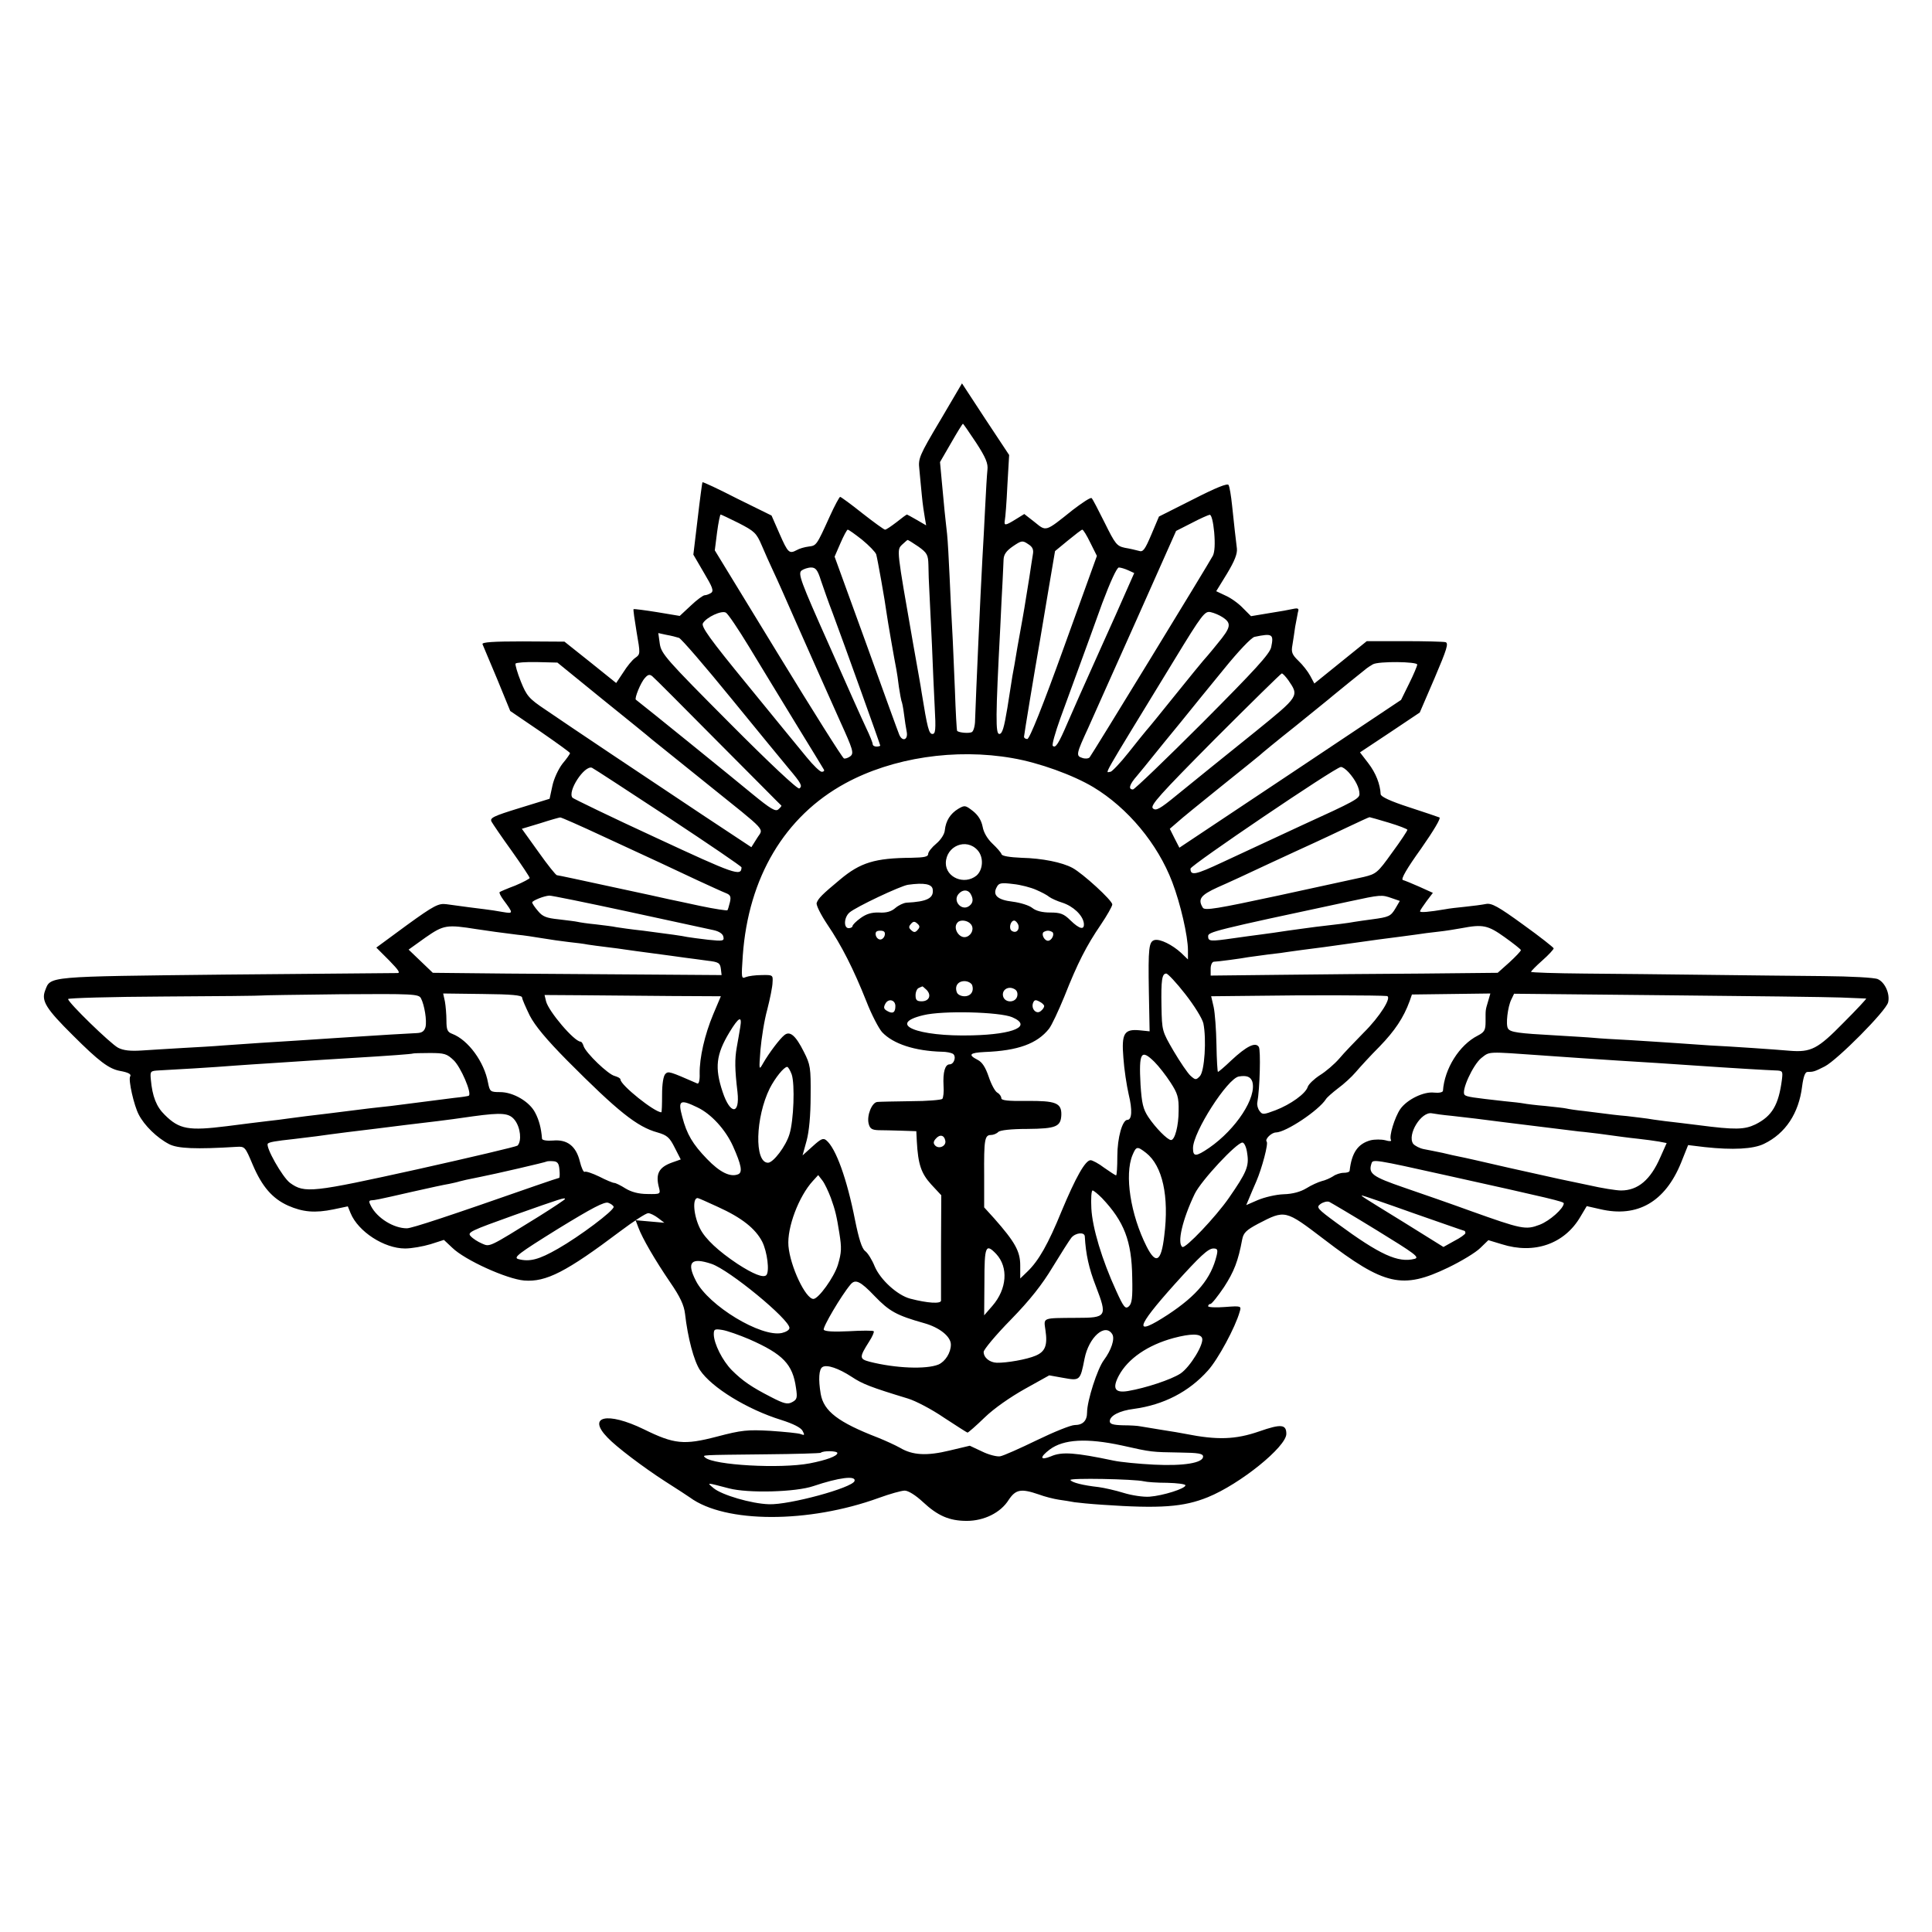 <?xml version="1.0" standalone="no"?>
<!DOCTYPE svg PUBLIC "-//W3C//DTD SVG 20010904//EN"
 "http://www.w3.org/TR/2001/REC-SVG-20010904/DTD/svg10.dtd">
<svg version="1.0" xmlns="http://www.w3.org/2000/svg"
 width="766pt" height="766pt" viewBox="0 0 766 766"
 preserveAspectRatio="xMidYMid meet">
<g transform="translate(0,766) scale(0.1,-0.1)"
fill="#000000" stroke="none">
<path d="M3727 5992 c-82 -138 -87 -150 -82 -192 2 -25 7 -72 10 -105 3 -33 9
-73 12 -89 l5 -29 -36 21 c-21 12 -39 22 -40 22 -2 0 -20 -13 -41 -30 -21 -16
-41 -30 -46 -30 -4 0 -44 29 -90 65 -45 36 -85 65 -88 65 -3 0 -22 -35 -41
-77 -53 -117 -53 -116 -84 -120 -16 -2 -37 -8 -47 -14 -30 -16 -35 -11 -68 64
l-32 73 -136 67 c-74 38 -136 67 -138 65 -1 -2 -10 -67 -19 -145 l-17 -142 42
-72 c34 -57 40 -72 28 -80 -8 -5 -19 -9 -25 -9 -6 0 -31 -18 -55 -41 l-44 -41
-90 15 c-49 8 -91 13 -93 12 -2 -2 4 -42 12 -91 15 -86 15 -88 -5 -102 -12 -8
-33 -34 -48 -58 l-28 -42 -102 82 -103 82 -165 1 c-116 0 -163 -3 -160 -11 3
-6 28 -68 58 -138 l52 -127 119 -81 c65 -45 118 -83 118 -86 0 -3 -13 -22 -30
-42 -16 -21 -34 -59 -40 -88 l-11 -51 -120 -37 c-104 -32 -118 -39 -110 -54 5
-9 41 -62 80 -116 39 -55 71 -103 71 -107 0 -3 -26 -17 -57 -30 -32 -12 -60
-24 -62 -26 -3 -2 4 -16 15 -31 40 -54 40 -55 -2 -48 -22 4 -54 9 -72 11 -33
4 -88 11 -152 20 -31 4 -48 -4 -157 -83 l-121 -89 51 -51 c38 -39 46 -51 31
-50 -10 0 -316 -3 -679 -6 -716 -8 -694 -6 -716 -63 -16 -41 3 -72 110 -178
103 -103 143 -133 187 -141 33 -6 46 -13 40 -22 -8 -13 15 -115 34 -151 22
-43 72 -92 120 -117 34 -18 107 -21 268 -11 33 2 34 0 64 -71 37 -87 78 -134
140 -162 59 -26 107 -30 180 -15 l57 12 11 -27 c30 -73 133 -140 216 -140 26
0 71 8 101 17 l53 17 33 -31 c50 -49 216 -124 285 -130 87 -7 167 34 382 196
52 39 101 71 110 71 8 0 26 -9 39 -19 l25 -19 -57 5 -57 5 11 -29 c16 -43 66
-129 126 -217 40 -58 55 -91 59 -125 11 -96 35 -186 59 -223 46 -69 187 -156
323 -198 47 -15 77 -30 84 -43 9 -17 8 -19 -7 -13 -10 4 -64 9 -120 13 -92 5
-114 3 -213 -23 -130 -34 -169 -30 -289 29 -146 71 -227 52 -144 -33 35 -37
141 -117 226 -172 50 -32 95 -61 100 -65 140 -103 471 -103 749 -2 44 16 90
29 103 29 14 0 43 -18 72 -45 59 -55 105 -75 174 -75 68 0 134 32 166 83 28
42 49 46 119 22 24 -9 60 -18 80 -21 20 -3 48 -7 62 -10 14 -2 63 -7 110 -10
231 -16 323 -9 419 30 128 52 311 200 311 251 0 38 -21 40 -107 10 -95 -33
-167 -35 -293 -10 -14 3 -56 10 -95 16 -38 6 -77 13 -85 14 -8 2 -39 4 -67 4
-40 1 -53 5 -53 16 0 22 39 42 95 49 119 16 219 68 294 152 40 44 109 172 126
233 7 23 7 24 -59 19 -36 -3 -66 -1 -66 3 0 5 4 9 9 9 5 0 29 30 54 67 40 62
56 103 72 189 5 26 16 37 63 62 108 56 107 56 262 -62 239 -183 310 -199 491
-112 52 25 110 60 128 78 l32 31 53 -16 c129 -41 249 1 312 109 l25 42 53 -12
c148 -35 258 29 321 184 l28 70 66 -8 c111 -12 192 -8 235 13 85 41 138 121
151 228 5 38 12 57 21 57 23 0 28 1 69 22 50 26 243 220 251 254 8 33 -12 79
-41 92 -13 6 -105 11 -216 12 -107 1 -315 3 -464 5 -148 2 -366 4 -482 5 -117
1 -213 4 -213 7 0 2 20 23 45 45 25 22 45 44 45 48 0 3 -54 46 -121 94 -99 72
-125 86 -147 82 -15 -3 -52 -8 -82 -11 -30 -3 -66 -7 -80 -10 -65 -11 -100
-14 -100 -8 0 3 12 21 26 40 l25 33 -53 24 c-29 13 -59 25 -66 27 -9 3 16 46
72 124 51 73 80 122 73 124 -7 3 -61 21 -122 41 -71 23 -110 41 -111 51 -2 40
-19 84 -49 123 l-33 43 119 79 118 79 59 137 c49 115 56 138 43 142 -9 2 -82
4 -164 4 l-148 0 -104 -84 -104 -84 -16 30 c-9 17 -30 44 -47 60 -26 25 -29
35 -24 62 3 18 8 51 11 73 4 22 9 48 11 58 5 14 1 17 -18 13 -13 -3 -56 -11
-96 -17 l-72 -12 -33 33 c-17 18 -48 40 -69 49 l-36 17 43 70 c30 50 41 78 39
99 -5 43 -11 90 -19 170 -4 39 -10 75 -14 82 -4 8 -49 -10 -141 -57 l-135 -68
-30 -71 c-26 -61 -33 -71 -50 -65 -11 3 -36 9 -55 12 -32 7 -38 14 -80 99 -25
50 -48 95 -52 98 -4 4 -37 -18 -75 -47 -110 -88 -104 -86 -151 -48 l-41 32
-34 -21 c-42 -26 -47 -26 -43 -3 2 9 7 71 10 138 l7 120 -94 142 -93 142 -87
-148z m143 -87 c39 -60 48 -83 45 -108 -2 -18 -6 -84 -9 -147 -3 -63 -8 -155
-11 -205 -8 -145 -25 -524 -29 -640 0 -22 -6 -43 -12 -47 -10 -7 -52 -3 -59 4
-2 2 -6 75 -9 163 -4 88 -8 198 -11 245 -3 47 -7 138 -10 203 -3 65 -7 142
-10 170 -3 29 -8 70 -10 92 -2 22 -7 74 -11 117 l-7 76 44 76 c24 42 45 76 47
76 1 0 25 -34 52 -75z m-941 -319 c62 -32 70 -39 91 -88 12 -29 33 -75 46
-103 13 -27 52 -115 87 -195 70 -158 93 -210 178 -400 51 -112 55 -126 41
-138 -9 -7 -21 -11 -26 -9 -6 2 -123 188 -261 414 l-251 411 9 71 c5 39 12 71
14 71 2 0 34 -15 72 -34z m1885 -36 c4 -47 2 -78 -5 -93 -18 -34 -481 -791
-489 -800 -5 -5 -18 -6 -29 -2 -26 8 -24 16 24 120 17 39 103 230 190 425
l158 355 61 31 c34 18 66 32 72 33 7 1 14 -27 18 -69z m-1396 -30 c28 -23 53
-49 56 -58 5 -17 35 -185 41 -232 3 -24 31 -185 39 -225 2 -11 7 -42 10 -69 4
-27 9 -52 10 -55 2 -3 7 -26 10 -51 3 -25 8 -57 11 -72 6 -32 -18 -40 -30 -10
-4 9 -63 172 -131 361 l-125 344 23 53 c13 30 26 54 29 54 4 0 29 -18 57 -40z
m905 -12 l26 -52 -131 -363 c-84 -233 -136 -363 -145 -363 -7 0 -13 4 -13 9 0
6 41 255 64 386 2 11 16 94 31 185 l28 165 51 42 c28 23 54 43 57 43 4 0 18
-23 32 -52z m-682 -15 c35 -25 39 -33 40 -73 0 -25 2 -74 4 -110 2 -36 6 -129
10 -207 3 -78 8 -190 11 -248 5 -88 3 -105 -9 -105 -14 0 -20 23 -43 165 -2
17 -18 104 -34 195 -65 372 -65 369 -44 390 11 10 21 19 22 19 2 1 21 -11 43
-26z m454 -32 c-2 -14 -9 -55 -14 -91 -21 -130 -23 -143 -27 -164 -2 -11 -11
-61 -20 -111 -8 -49 -17 -101 -20 -115 -2 -14 -11 -71 -20 -127 -13 -78 -20
-103 -32 -103 -15 0 -15 65 4 425 3 66 7 147 9 180 2 33 3 72 4 87 1 20 11 34
37 52 34 23 38 24 60 9 18 -11 23 -22 19 -42z m-840 -103 c10 -29 30 -87 46
-128 43 -115 189 -522 189 -526 0 -2 -7 -4 -15 -4 -8 0 -15 4 -15 10 0 5 -11
33 -25 62 -14 29 -81 179 -149 333 -112 251 -123 281 -108 293 8 6 26 12 38
12 18 0 26 -10 39 -52z m1218 41 l24 -11 -73 -165 c-41 -90 -80 -179 -88 -196
-46 -102 -72 -161 -103 -232 -36 -84 -48 -103 -59 -92 -4 4 10 53 30 109 21
57 55 150 76 208 21 58 62 169 90 248 32 85 58 142 66 142 7 0 24 -5 37 -11z
m-1504 -302 c42 -69 125 -206 185 -304 60 -98 111 -181 113 -185 2 -5 -2 -8
-9 -8 -7 0 -34 26 -60 58 -26 31 -131 160 -234 286 -150 183 -185 232 -177
245 14 24 74 52 91 42 8 -4 49 -65 91 -134z m1878 116 c37 -24 34 -40 -20
-105 -28 -35 -54 -65 -57 -68 -3 -3 -52 -63 -110 -135 -57 -71 -109 -135 -115
-141 -5 -6 -37 -45 -70 -87 -33 -42 -66 -76 -72 -77 -20 0 -50 -53 252 442
112 184 122 196 145 191 14 -3 35 -12 47 -20z m-2155 -82 c9 -3 103 -112 208
-241 105 -129 208 -254 228 -278 48 -57 55 -69 41 -78 -7 -4 -119 101 -279
262 -249 250 -268 272 -274 311 l-6 43 32 -7 c18 -3 41 -9 50 -12z m2348 -37
c-6 -27 -65 -91 -272 -299 -146 -146 -270 -265 -276 -265 -20 0 -14 20 16 54
15 18 43 52 62 76 19 24 69 85 110 135 41 51 119 147 174 214 56 69 107 123
120 126 71 15 77 11 66 -41z m-2653 -205 c98 -79 187 -151 198 -161 11 -9 108
-87 215 -173 251 -202 227 -176 201 -219 l-22 -35 -192 127 c-230 153 -525
350 -624 418 -66 44 -75 55 -98 112 -14 35 -23 67 -21 71 3 4 41 7 85 6 l81
-2 177 -144z m3232 136 c0 -5 -14 -39 -32 -75 l-32 -65 -439 -293 -440 -293
-19 37 -19 38 29 25 c16 15 94 78 172 141 79 63 149 120 155 125 6 6 69 58
141 115 71 58 139 112 150 122 11 9 40 33 65 53 25 20 52 42 61 49 9 8 23 17
32 22 22 13 177 11 176 -1z m-2772 -307 c137 -137 249 -251 251 -252 1 -2 -4
-8 -12 -15 -11 -10 -31 2 -103 61 -65 54 -429 349 -462 374 -6 5 19 68 36 86
12 14 19 15 29 7 8 -6 125 -124 261 -261z m2261 245 c43 -63 44 -62 -131 -204
-174 -140 -190 -153 -312 -252 -67 -55 -82 -63 -94 -52 -12 11 27 54 245 274
143 143 262 260 266 261 4 0 15 -12 26 -27z m-1093 -309 c105 -18 240 -67 320
-115 136 -82 255 -224 313 -377 32 -84 62 -213 62 -270 l0 -36 -27 26 c-35 32
-83 56 -105 51 -23 -6 -26 -30 -23 -205 l3 -157 -39 4 c-62 6 -73 -12 -65
-109 3 -45 13 -110 21 -145 15 -61 13 -101 -5 -101 -20 0 -40 -71 -40 -144 0
-42 -2 -76 -5 -76 -3 0 -24 14 -47 30 -22 17 -47 30 -54 30 -21 0 -59 -68
-115 -202 -53 -130 -91 -197 -136 -240 l-28 -27 0 52 c0 56 -21 93 -103 186
l-40 44 0 126 c-1 143 2 161 27 161 9 0 22 5 29 12 7 7 51 12 115 12 115 1
133 9 135 56 1 47 -22 56 -137 55 -75 -1 -101 2 -101 11 0 7 -7 17 -16 22 -9
5 -24 33 -34 63 -13 38 -26 58 -44 67 -39 20 -32 28 28 31 132 5 208 33 255
92 11 14 38 72 61 128 52 132 88 202 144 284 25 37 46 74 46 81 0 16 -117 123
-158 145 -41 22 -119 38 -202 40 -47 2 -77 7 -79 14 -2 7 -19 26 -36 42 -20
19 -35 44 -39 67 -5 25 -17 45 -38 62 -31 24 -33 24 -59 9 -31 -19 -49 -47
-53 -85 -1 -15 -16 -38 -34 -53 -18 -15 -32 -33 -32 -41 0 -11 -16 -14 -67
-15 -144 -1 -202 -19 -282 -86 -71 -59 -87 -75 -93 -93 -3 -8 16 -46 42 -85
57 -84 104 -177 155 -305 20 -52 49 -107 62 -122 44 -47 130 -75 238 -78 17 0
36 -4 43 -8 15 -10 5 -42 -13 -42 -18 0 -27 -31 -24 -85 2 -24 -1 -48 -5 -52
-4 -4 -60 -9 -124 -9 -65 -1 -124 -2 -133 -3 -22 -1 -43 -54 -35 -86 5 -20 13
-25 39 -26 17 0 59 -1 91 -2 l59 -2 2 -40 c5 -91 17 -127 57 -171 l40 -43 -1
-203 c0 -112 0 -208 0 -215 -1 -13 -53 -10 -122 8 -50 13 -118 74 -141 128
-10 25 -27 53 -38 61 -13 10 -25 49 -40 123 -32 163 -76 285 -114 316 -12 10
-21 6 -54 -24 l-40 -36 16 58 c10 37 16 101 16 178 1 112 -1 124 -27 175 -32
64 -55 84 -77 66 -18 -14 -61 -71 -84 -111 -17 -30 -17 -29 -11 52 4 45 15
117 27 160 11 43 21 92 21 108 2 29 1 30 -43 29 -25 0 -53 -4 -63 -8 -18 -8
-18 -3 -12 85 22 310 166 552 406 683 187 102 437 140 664 100z m-1365 -235
c159 -105 290 -194 290 -198 -1 -37 -26 -28 -340 118 -178 82 -326 154 -330
158 -22 24 47 130 77 119 7 -3 143 -92 303 -197z m2697 179 c27 -30 43 -62 43
-86 0 -18 -17 -28 -230 -125 -110 -51 -192 -89 -314 -146 -107 -50 -126 -54
-126 -25 0 13 573 401 596 403 6 1 20 -9 31 -21z m-2956 -254 c210 -97 264
-122 374 -174 50 -23 100 -46 113 -51 18 -7 21 -14 16 -36 -4 -16 -8 -30 -10
-32 -2 -2 -50 5 -107 17 -56 12 -111 24 -122 26 -11 3 -114 25 -230 50 -115
25 -213 46 -217 46 -4 0 -37 41 -73 92 l-66 92 73 22 c40 13 76 23 79 23 3 1
80 -33 170 -75z m3116 54 c40 -12 73 -25 73 -28 0 -4 -27 -45 -61 -91 -57 -80
-63 -84 -112 -96 -29 -6 -182 -40 -340 -74 -242 -52 -290 -60 -298 -48 -21 34
-9 50 59 81 37 16 128 58 202 93 74 34 155 72 180 83 25 11 83 39 130 61 47
22 87 41 90 41 2 0 37 -10 77 -22z m-1631 -109 c25 -28 22 -78 -5 -101 -48
-38 -121 -7 -121 50 1 68 81 101 126 51z m-178 -155 c5 -35 -22 -49 -104 -53
-12 -1 -31 -10 -44 -21 -16 -14 -36 -20 -65 -18 -30 1 -51 -6 -73 -22 -18 -13
-32 -27 -32 -32 0 -4 -7 -8 -15 -8 -21 0 -19 43 3 62 25 22 203 106 232 110
64 9 95 3 98 -18z m410 -2 c21 -9 44 -21 52 -28 8 -6 32 -17 52 -23 43 -14 80
-49 85 -80 4 -30 -16 -26 -53 10 -26 26 -40 31 -80 31 -31 0 -56 6 -71 18 -12
10 -47 21 -78 25 -60 7 -81 26 -63 58 8 16 17 18 65 12 30 -3 71 -14 91 -23z
m-261 -14 c13 -21 12 -37 -3 -49 -29 -24 -68 17 -44 46 15 18 36 19 47 3z
m-1354 -73 c166 -36 318 -69 337 -73 22 -5 36 -15 38 -26 4 -17 -2 -18 -60
-12 -34 4 -72 9 -83 11 -24 5 -60 10 -175 25 -47 5 -95 12 -107 14 -12 3 -48
7 -80 11 -32 3 -65 8 -73 10 -8 2 -42 6 -75 10 -49 5 -64 11 -82 33 -13 15
-23 30 -23 34 0 7 47 26 68 27 6 1 148 -28 315 -64z m3025 54 l32 -11 -17 -29
c-19 -32 -26 -35 -93 -44 -25 -3 -56 -8 -70 -10 -26 -5 -69 -10 -155 -20 -27
-4 -77 -10 -110 -15 -33 -5 -80 -12 -105 -15 -25 -3 -74 -10 -110 -15 -91 -13
-100 -13 -100 8 0 17 21 23 560 138 125 27 128 27 168 13z m-1879 -125 c-9
-11 -15 -12 -25 -3 -11 9 -12 15 -3 25 9 11 15 12 25 3 11 -9 12 -15 3 -25z
m210 22 c14 -16 5 -42 -16 -50 -29 -11 -58 35 -36 57 11 12 40 8 52 -7z m188
-2 c7 -20 -8 -36 -25 -25 -14 8 -6 41 9 41 5 0 12 -7 16 -16z m-2147 -18 c38
-6 111 -16 161 -22 24 -2 69 -9 99 -14 30 -5 78 -12 105 -15 28 -3 61 -7 75
-10 14 -2 48 -7 75 -10 28 -3 61 -8 75 -10 14 -2 63 -9 110 -15 47 -6 103 -14
125 -17 22 -3 63 -8 90 -12 44 -5 50 -9 53 -32 l3 -25 -278 2 c-153 1 -411 3
-573 4 l-294 3 -48 46 -48 46 67 48 c72 50 84 52 203 33z m4076 -32 c35 -25
64 -48 64 -51 0 -4 -21 -26 -46 -49 l-46 -41 -297 -3 c-163 -1 -419 -3 -568
-5 l-273 -3 0 28 c0 14 6 27 13 27 13 0 111 13 136 18 9 1 45 6 81 11 36 4 67
8 70 9 3 1 32 4 65 9 33 4 71 9 85 11 57 8 101 14 215 30 66 8 135 18 152 20
18 3 57 8 85 11 29 3 71 10 93 14 84 16 104 12 171 -36z m-2458 9 c-2 -10 -10
-18 -18 -18 -8 0 -16 8 -18 18 -2 12 3 17 18 17 15 0 20 -5 18 -17z m665 11
c9 -9 -4 -34 -18 -34 -14 0 -27 25 -18 34 4 3 12 6 18 6 6 0 14 -3 18 -6z
m526 -245 c36 -46 67 -96 72 -116 13 -62 5 -191 -14 -210 -15 -16 -18 -15 -37
2 -11 10 -41 54 -67 98 -46 79 -46 80 -48 176 -2 106 2 131 19 131 6 0 40 -36
75 -81z m-845 36 c9 -25 -5 -45 -30 -45 -14 0 -27 7 -30 15 -10 25 4 45 30 45
13 0 26 -7 30 -15z m-180 -20 c20 -21 10 -45 -20 -45 -19 0 -24 5 -24 24 0 13
6 27 13 29 6 3 13 6 14 6 1 1 8 -6 17 -14z m359 -25 c-7 -27 -49 -27 -56 0 -6
25 20 42 44 29 11 -5 15 -16 12 -29z m-2364 -8 c14 -27 24 -89 18 -114 -5 -17
-14 -23 -34 -24 -26 -1 -145 -8 -313 -19 -122 -8 -225 -15 -310 -20 -47 -3
-112 -8 -145 -10 -33 -3 -105 -7 -160 -10 -55 -3 -129 -8 -163 -10 -45 -3 -73
0 -94 11 -30 16 -198 179 -198 193 0 4 172 9 382 10 211 1 384 3 385 4 1 1
141 3 312 5 289 2 311 1 320 -16z m401 3 c0 -6 14 -38 30 -71 21 -41 67 -96
149 -179 200 -201 277 -263 358 -285 38 -11 48 -20 68 -60 l24 -47 -34 -12
c-53 -19 -67 -45 -52 -101 6 -24 5 -25 -46 -24 -35 0 -64 8 -87 22 -19 12 -39
22 -45 22 -5 0 -32 11 -59 25 -27 13 -53 22 -58 19 -4 -3 -13 16 -19 41 -15
61 -50 88 -106 83 -24 -2 -43 1 -44 7 -3 41 -12 75 -27 103 -22 44 -87 82
-139 82 -39 0 -41 2 -48 37 -15 83 -79 170 -142 194 -19 7 -23 16 -23 53 0 24
-3 58 -6 75 l-7 32 157 -2 c114 -1 156 -5 156 -14z m592 6 l196 -1 -30 -71
c-34 -81 -55 -173 -54 -236 1 -25 -3 -41 -9 -39 -110 48 -115 50 -127 38 -8
-8 -13 -40 -13 -82 0 -39 -1 -70 -3 -70 -27 0 -162 108 -162 130 0 5 -10 10
-23 14 -26 6 -114 91 -123 118 -3 10 -8 18 -12 18 -25 0 -127 120 -137 160
l-6 25 153 -1 c84 -1 241 -2 350 -3z m2836 0 c23 -2 -27 -82 -92 -146 -33 -34
-77 -79 -96 -102 -19 -22 -54 -52 -77 -66 -23 -15 -44 -35 -48 -46 -8 -27 -68
-70 -128 -93 -48 -18 -52 -18 -63 -3 -7 9 -11 24 -9 34 10 53 14 208 6 220
-13 21 -49 3 -110 -54 -26 -25 -50 -45 -52 -45 -2 0 -5 48 -6 108 -1 59 -6
126 -11 149 l-10 43 192 2 c179 3 475 2 504 -1z m402 -21 c-11 -37 -10 -32
-10 -80 0 -34 -4 -42 -31 -56 -73 -37 -132 -131 -138 -219 -1 -6 -16 -9 -35
-7 -41 5 -107 -27 -134 -65 -22 -32 -46 -109 -37 -123 3 -5 -6 -6 -22 -1 -16
4 -42 4 -59 0 -51 -14 -75 -50 -83 -121 -1 -5 -11 -8 -24 -8 -12 0 -31 -6 -42
-14 -11 -7 -31 -16 -45 -19 -14 -4 -41 -16 -60 -28 -23 -14 -54 -23 -91 -24
-30 -1 -76 -12 -102 -23 l-46 -20 11 26 c6 15 19 45 29 68 22 51 49 151 41
158 -8 9 19 36 37 36 40 1 169 87 198 132 4 7 26 26 48 43 22 16 54 45 70 64
17 20 59 66 95 102 60 62 95 114 119 180 l9 26 156 2 155 2 -9 -31z m1400 15
c52 -2 97 -4 99 -4 2 -1 -38 -44 -90 -96 -102 -104 -128 -118 -214 -111 -56 5
-231 17 -315 21 -30 2 -89 6 -130 9 -41 3 -124 8 -185 12 -60 3 -126 7 -145 9
-19 2 -89 6 -155 10 -144 8 -177 12 -186 27 -10 15 -1 87 13 115 l11 23 601
-6 c331 -3 644 -7 696 -9z m-3750 -34 c0 -25 -10 -32 -31 -20 -15 8 -17 14 -9
29 12 23 40 16 40 -9z m590 0 c0 -5 -6 -14 -14 -20 -17 -14 -39 9 -30 33 5 12
10 13 25 5 10 -5 19 -13 19 -18z m-127 -44 c81 -35 8 -68 -158 -72 -219 -6
-341 45 -194 80 77 19 302 13 352 -8z m-1078 -39 c-3 -18 -9 -54 -14 -81 -8
-46 -8 -85 3 -177 10 -91 -29 -90 -59 1 -32 96 -26 148 27 236 37 61 51 68 43
21z m-1136 -132 c28 -27 72 -129 60 -140 -2 -2 -29 -6 -59 -9 -30 -4 -86 -11
-125 -16 -38 -5 -95 -12 -125 -16 -30 -3 -71 -8 -90 -10 -63 -8 -135 -17 -160
-20 -43 -5 -134 -16 -160 -20 -14 -2 -50 -7 -80 -10 -30 -4 -102 -12 -160 -20
-152 -19 -189 -13 -247 45 -33 32 -49 73 -55 140 -3 33 -2 34 32 36 44 2 228
13 300 19 30 2 98 7 150 10 196 13 227 15 310 20 152 9 245 16 247 18 1 1 31
2 67 2 58 0 68 -3 95 -29z m4321 19 c108 -8 193 -13 295 -20 97 -6 213 -13
310 -20 145 -10 282 -18 312 -19 31 -1 32 -2 28 -36 -13 -101 -39 -145 -105
-178 -44 -21 -80 -22 -226 -3 -43 5 -103 13 -133 16 -30 4 -61 8 -70 10 -9 1
-45 6 -81 10 -36 3 -76 8 -90 10 -14 2 -50 6 -80 10 -30 3 -62 8 -70 10 -8 2
-46 6 -83 10 -37 3 -76 8 -86 10 -10 2 -44 6 -77 9 -124 14 -149 17 -157 25
-15 15 33 119 66 146 35 27 19 26 247 10z m-1543 -25 c17 -17 46 -54 64 -82
28 -43 33 -59 32 -112 0 -60 -15 -116 -30 -116 -14 0 -62 49 -90 91 -21 32
-26 54 -31 128 -7 129 2 143 55 91z m-1438 -50 c13 -39 8 -183 -9 -237 -14
-47 -64 -113 -85 -113 -55 0 -50 180 7 295 21 41 56 85 69 85 4 0 12 -14 18
-30z m1826 -28 c19 -62 -64 -189 -171 -263 -53 -36 -64 -36 -64 -1 0 63 137
277 182 284 31 5 46 -1 53 -20z m-2199 -103 c54 -26 110 -87 140 -153 34 -76
39 -105 20 -112 -31 -12 -72 8 -123 61 -57 59 -80 98 -98 167 -18 66 -9 71 61
37z m-725 -50 c23 -30 28 -83 11 -101 -4 -4 -182 -46 -397 -94 -417 -92 -447
-96 -505 -54 -30 22 -99 144 -88 156 7 6 29 10 103 18 33 4 74 9 90 11 55 8
190 25 235 30 25 3 79 10 120 15 41 5 98 12 125 15 28 3 91 12 140 19 117 16
144 13 166 -15z m3714 17 c33 -4 76 -9 95 -11 130 -17 372 -46 410 -51 25 -2
61 -7 80 -9 89 -12 108 -15 155 -20 28 -3 64 -8 82 -11 l31 -6 -25 -56 c-39
-90 -89 -132 -156 -132 -18 0 -76 9 -128 21 -52 11 -105 22 -119 25 -14 3
-103 23 -198 44 -95 22 -183 42 -195 44 -12 2 -42 9 -67 15 -25 5 -58 12 -75
15 -16 3 -35 13 -42 21 -25 36 32 129 74 121 10 -2 45 -7 78 -10z m-2007 -99
c4 -21 -25 -34 -40 -19 -8 8 -8 16 2 27 16 19 34 15 38 -8z m1197 -51 c8 -50
-3 -75 -73 -176 -52 -75 -172 -201 -184 -194 -22 14 0 109 49 211 26 53 166
203 189 203 7 0 16 -18 19 -44z m-401 3 c65 -51 92 -172 72 -329 -12 -103 -33
-115 -70 -42 -64 127 -88 284 -56 362 15 36 19 36 54 9z m-2326 -66 c2 -18 1
-33 -1 -33 -2 0 -44 -14 -93 -31 -343 -120 -491 -169 -511 -169 -52 0 -117 40
-142 88 -9 17 -9 22 1 23 16 1 19 1 163 34 66 15 131 29 145 31 14 3 33 7 42
10 15 4 28 7 83 18 52 10 260 58 263 61 1 1 13 2 25 1 17 -1 23 -8 25 -33z
m3512 -22 c424 -94 470 -105 470 -112 0 -20 -56 -70 -96 -85 -55 -21 -70 -18
-274 55 -74 27 -192 68 -262 92 -128 44 -144 56 -130 97 5 16 14 15 292 -47z
m-2436 -90 c18 -50 23 -72 34 -141 9 -57 9 -75 -6 -125 -15 -49 -77 -135 -97
-135 -31 0 -92 129 -99 210 -6 73 41 197 97 258 l21 23 17 -22 c9 -12 23 -42
33 -68z m1075 -1 c88 -93 118 -170 120 -314 2 -82 -1 -105 -14 -116 -13 -11
-20 -3 -49 61 -57 124 -95 251 -99 328 -2 39 0 71 5 71 4 0 21 -14 37 -30z
m1235 -60 c109 -38 200 -70 202 -70 2 0 4 -4 4 -9 0 -4 -20 -19 -44 -31 l-43
-24 -159 99 c-164 101 -171 105 -163 105 3 0 94 -31 203 -70z m-3364 56 c0 -2
-46 -33 -102 -68 -205 -127 -195 -122 -228 -108 -16 7 -35 19 -44 29 -14 15
-1 21 172 83 192 68 202 71 202 64z m606 -31 c95 -43 149 -86 176 -138 20 -40
30 -119 16 -133 -12 -11 -51 4 -114 45 -75 50 -127 98 -148 139 -26 51 -32
122 -10 122 3 0 39 -16 80 -35z m-413 0 c1 -15 -135 -117 -221 -166 -75 -43
-112 -53 -157 -41 -21 6 0 22 156 119 137 84 186 110 201 104 11 -4 20 -11 21
-16z m3026 -93 c148 -91 171 -107 150 -113 -66 -17 -138 16 -308 141 -79 58
-83 63 -66 76 11 8 26 12 35 9 8 -4 93 -54 189 -113z m-1158 -24 c4 -71 16
-126 44 -198 46 -120 43 -125 -76 -125 -139 -1 -131 2 -124 -49 9 -60 -1 -85
-39 -101 -35 -15 -115 -29 -154 -28 -28 1 -52 20 -52 43 0 9 48 67 108 128 76
78 124 139 166 209 33 54 66 106 74 116 17 20 52 23 53 5z m-351 -70 c49 -53
42 -139 -15 -205 l-33 -38 1 133 c0 142 5 154 47 110z m874 -5 c-22 -92 -78
-159 -193 -235 -138 -90 -130 -54 26 120 101 112 133 142 154 142 16 0 18 -5
13 -27z m-2003 -34 c71 -24 309 -220 309 -254 0 -8 -13 -16 -30 -20 -82 -18
-291 108 -341 207 -38 74 -19 94 62 67z m647 -128 c58 -60 86 -76 196 -107 61
-17 106 -53 106 -85 0 -32 -22 -67 -49 -79 -49 -20 -171 -15 -273 11 -41 11
-42 17 -2 80 13 20 21 39 18 41 -2 3 -47 3 -98 0 -60 -3 -96 -1 -100 6 -5 9
69 135 106 179 19 23 39 14 96 -46z m-497 -171 c134 -59 172 -99 185 -193 6
-39 4 -46 -15 -56 -18 -10 -32 -7 -84 20 -76 39 -112 63 -156 107 -37 38 -70
104 -71 141 0 21 3 23 34 18 19 -3 67 -20 107 -37z m1439 20 c11 -18 -4 -63
-33 -102 -26 -34 -67 -162 -67 -208 0 -33 -17 -50 -49 -50 -15 0 -82 -27 -150
-60 -68 -33 -133 -62 -146 -64 -12 -2 -45 6 -71 19 l-49 23 -80 -19 c-90 -22
-147 -19 -197 11 -18 10 -57 28 -87 40 -158 61 -215 105 -227 173 -10 59 -7
99 7 107 17 11 64 -5 116 -39 42 -28 75 -41 223 -86 30 -9 95 -43 143 -76 49
-32 91 -59 93 -59 3 0 34 27 68 60 37 36 102 81 159 113 l97 54 56 -10 c66
-12 67 -11 84 76 17 86 82 143 110 97z m356 -15 c9 -23 -48 -116 -86 -141 -37
-24 -137 -57 -207 -69 -53 -9 -64 10 -37 61 36 67 114 121 217 149 68 18 106
18 113 0z m-318 -426 c120 -27 117 -26 230 -28 73 -1 92 -4 92 -16 0 -25 -76
-38 -195 -32 -60 3 -132 10 -160 16 -152 32 -205 36 -248 17 -44 -18 -46 -4
-5 27 55 41 147 46 286 16z m-1128 -30 c0 -12 -43 -28 -110 -41 -117 -22 -380
-7 -414 23 -12 11 -23 10 241 13 117 1 214 4 217 6 9 9 66 8 66 -1z m68 -111
c-9 -27 -259 -95 -339 -92 -70 2 -188 37 -220 64 -27 23 -31 23 61 -1 76 -20
265 -15 335 9 101 34 170 43 163 20z m1147 -1 c11 -3 53 -6 93 -6 39 -1 72 -5
72 -10 0 -13 -89 -41 -142 -45 -24 -2 -71 5 -103 15 -32 10 -77 20 -99 23 -63
7 -106 18 -112 28 -6 9 253 4 291 -5z"/>
</g>
</svg>
